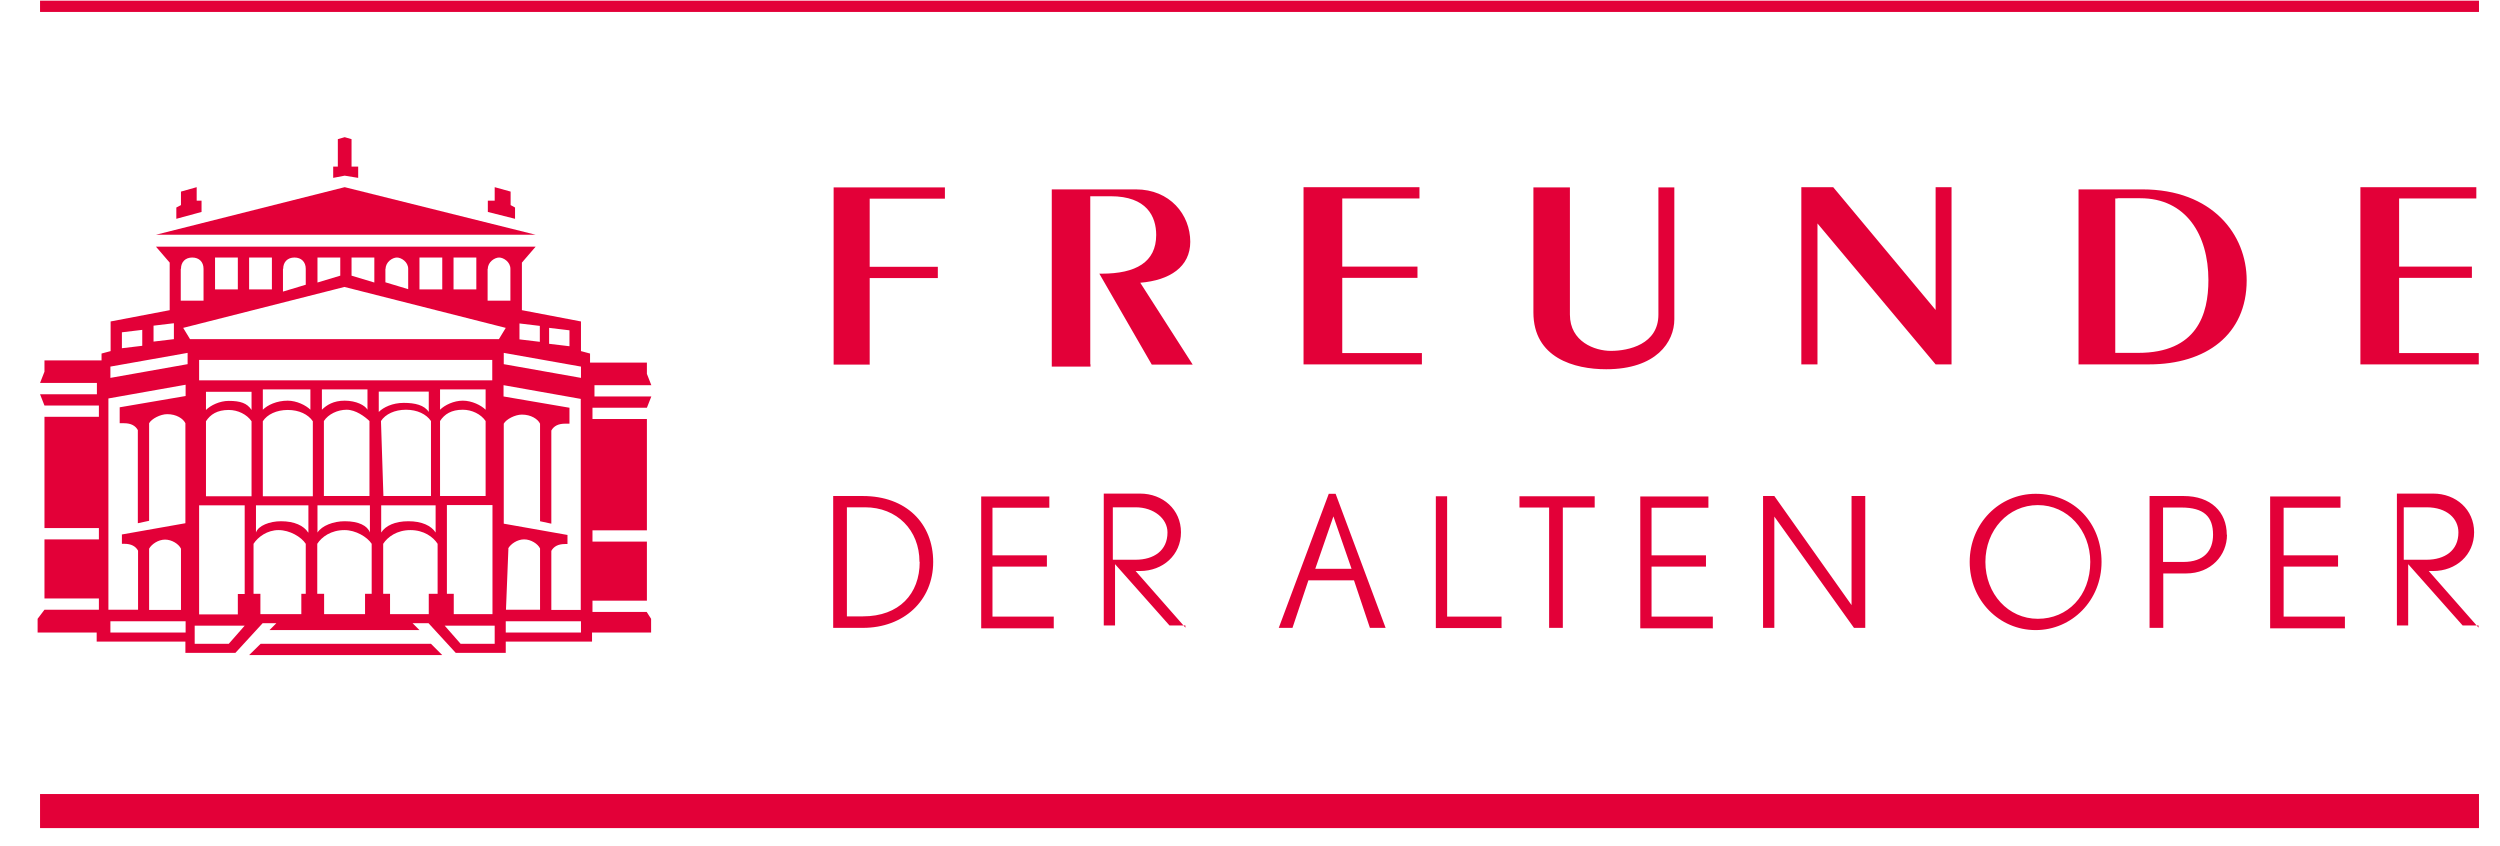 <svg width="700" height="237" preserveAspectRatio="xMinYMin meet" viewBox="0 0 113 38" xmlns="http://www.w3.org/2000/svg" version="1.0" fill-rule="evenodd" xmlns:xlink="http://www.w3.org/1999/xlink"><title>...</title><desc>...</desc><g id="group" transform="scale(1,-1) translate(0,-38)" clip="0 0 113 38"><g transform=""><g transform=" matrix(1,0,0,-1,0,38.55)"><rect x="1.81" y="36.44" width="110.24" height="1.54" style="stroke: none; stroke-linecap: butt; stroke-width: 1; fill: rgb(89%,0%,22%); fill-rule: evenodd;"/><rect x="1.81" y="0.58" width="110.24" height="0.51" style="stroke: none; stroke-linecap: butt; stroke-width: 1; fill: rgb(89%,0%,22%); fill-rule: evenodd;"/><g transform=""><polygon points="24.21 11.16, 24.21 11.16, 15.58 9.01, 7.05 11.16, 7.05 11.16, 24.21 11.16" style="stroke: none; stroke-linecap: butt; stroke-width: 1; fill: rgb(89%,0%,22%); fill-rule: evenodd;"/><polygon points="9.11 9.62, 8.89 9.62, 8.89 9.01, 8.18 9.21, 8.18 9.82, 7.97 9.93, 7.97 10.44, 9.11 10.13, 9.11 9.62" style="stroke: none; stroke-linecap: butt; stroke-width: 1; fill: rgb(89%,0%,22%); fill-rule: evenodd;"/><polygon points="16.19 8.59, 16.19 8.08, 15.89 8.08, 15.89 6.84, 15.58 6.75, 15.27 6.84, 15.27 8.08, 15.06 8.08, 15.06 8.59, 15.58 8.49, 16.19 8.59" style="stroke: none; stroke-linecap: butt; stroke-width: 1; fill: rgb(89%,0%,22%); fill-rule: evenodd;"/><polygon points="11.78 29.65, 11.26 30.16, 19.99 30.16, 19.48 29.65, 11.78 29.65" style="stroke: none; stroke-linecap: butt; stroke-width: 1; fill: rgb(89%,0%,22%); fill-rule: evenodd;"/><polygon points="23.28 9.93, 23.08 9.82, 23.08 9.21, 22.36 9.01, 22.36 9.62, 22.05 9.62, 22.05 10.13, 23.28 10.44, 23.28 9.93" style="stroke: none; stroke-linecap: butt; stroke-width: 1; fill: rgb(89%,0%,22%); fill-rule: evenodd;"/><g transform=""><path d="M 26.26 17.63 L 22.77 17.01 L 22.77 16.5 L 26.26 17.12 L 26.26 17.63 Z M 26.26 28.12 L 24.92 28.12 L 24.92 25.45 C 25.03 25.25 25.23 25.14 25.54 25.14 L 25.65 25.14 L 25.65 24.73 L 22.77 24.22 L 22.77 19.7 C 22.88 19.5 23.28 19.29 23.59 19.29 C 24 19.29 24.31 19.49 24.41 19.7 L 24.41 24.11 L 24.92 24.22 L 24.92 20.01 C 25.03 19.81 25.23 19.7 25.54 19.7 L 25.74 19.7 L 25.74 18.98 L 22.76 18.47 L 22.76 17.96 L 26.25 18.58 L 26.25 28.13 L 26.25 28.13 Z M 22.97 25.34 C 23.08 25.14 23.38 24.93 23.69 24.93 C 24 24.93 24.31 25.13 24.41 25.34 L 24.41 28.11 L 22.87 28.11 L 22.98 25.34 Z M 26.26 29.14 L 22.86 29.14 L 22.86 28.63 L 26.26 28.63 L 26.26 29.14 Z M 8.59 15.88 L 8.28 15.37 L 15.57 13.52 L 22.86 15.37 L 22.55 15.88 L 8.58 15.88 Z M 22.36 29.65 L 20.82 29.65 L 20.1 28.83 L 22.36 28.83 L 22.36 29.65 Z M 19.89 19.58 C 20.09 19.27 20.4 19.07 20.92 19.07 C 21.33 19.07 21.74 19.27 21.95 19.58 L 21.95 22.97 L 19.89 22.97 L 19.89 19.58 Z M 19.69 24.62 C 19.49 24.31 19.07 24.11 18.46 24.11 C 17.85 24.11 17.43 24.31 17.23 24.62 L 17.23 23.39 L 19.69 23.39 L 19.69 24.62 Z M 19.38 27.39 L 19.38 28.31 L 17.63 28.31 L 17.63 27.39 L 17.32 27.39 L 17.32 25.13 C 17.52 24.82 17.94 24.51 18.55 24.51 C 19.16 24.51 19.58 24.82 19.78 25.13 L 19.78 27.39 L 19.37 27.39 Z M 17.22 19.58 L 17.22 19.58 C 17.42 19.27 17.84 19.07 18.35 19.07 C 18.86 19.07 19.27 19.27 19.48 19.58 L 19.48 22.97 L 17.33 22.97 L 17.22 19.58 L 17.22 19.58 Z M 15.58 24.11 C 15.07 24.11 14.55 24.31 14.35 24.62 L 14.35 23.39 L 16.72 23.39 L 16.72 24.62 C 16.61 24.31 16.21 24.11 15.59 24.11 Z M 16.81 27.39 L 16.5 27.39 L 16.5 28.31 L 14.65 28.31 L 14.65 27.39 L 14.34 27.39 L 14.34 25.13 C 14.54 24.82 14.96 24.51 15.57 24.51 C 16.08 24.51 16.6 24.82 16.8 25.13 L 16.8 27.39 L 16.8 27.39 Z M 13.01 18.66 C 12.5 18.66 12.09 18.86 11.88 19.07 L 11.88 18.15 L 14.03 18.15 L 14.03 19.07 C 13.83 18.87 13.41 18.66 13 18.66 Z M 11.88 22.98 L 11.88 19.59 C 12.08 19.28 12.5 19.08 13.01 19.08 C 13.52 19.08 13.93 19.28 14.14 19.59 L 14.14 19.59 L 14.14 22.98 L 11.87 22.98 Z M 13.93 24.62 C 13.73 24.31 13.31 24.11 12.7 24.11 C 12.19 24.11 11.67 24.31 11.57 24.62 L 11.57 23.39 L 13.94 23.39 L 13.94 24.62 Z M 13.93 27.39 L 13.62 27.39 L 13.62 28.31 L 11.77 28.31 L 11.77 27.39 L 11.46 27.39 L 11.46 25.13 C 11.66 24.82 12.08 24.51 12.59 24.51 C 13.1 24.51 13.62 24.82 13.82 25.13 L 13.82 27.39 C 13.82 27.39 13.93 27.39 13.93 27.39 Z M 11.37 19.08 L 11.37 19.08 C 11.17 18.77 10.86 18.67 10.34 18.67 C 9.93 18.67 9.52 18.87 9.31 19.08 L 9.31 18.26 L 11.37 18.26 C 11.37 18.26 11.37 19.08 11.37 19.08 Z M 9.31 22.98 L 9.31 19.59 C 9.51 19.28 9.82 19.08 10.34 19.08 C 10.75 19.08 11.16 19.28 11.37 19.59 L 11.37 22.98 C 11.37 22.98 9.31 22.98 9.31 22.98 Z M 9 28.32 L 9 23.39 L 11.06 23.39 L 11.06 27.4 L 10.75 27.4 L 10.75 28.32 C 10.75 28.32 9 28.32 9 28.32 Z M 16.7 19.58 L 16.7 22.97 L 14.64 22.97 L 14.64 19.58 C 14.84 19.27 15.26 19.07 15.67 19.07 C 16.08 19.07 16.49 19.38 16.7 19.58 Z M 15.58 18.66 C 15.07 18.66 14.76 18.86 14.55 19.07 L 14.55 18.15 L 16.61 18.15 L 16.61 19.07 C 16.5 18.87 16.1 18.66 15.58 18.66 Z M 19.38 18.25 L 19.38 19.17 C 19.18 18.86 18.76 18.76 18.25 18.76 C 17.74 18.76 17.33 18.96 17.12 19.17 L 17.12 18.25 L 19.39 18.25 Z M 21.95 18.25 L 21.95 19.07 C 21.75 18.87 21.33 18.66 20.92 18.66 C 20.51 18.66 20.1 18.86 19.89 19.07 L 19.89 19.07 L 19.89 18.15 L 21.95 18.15 L 21.95 18.26 L 21.95 18.26 Z M 22.25 17.74 L 9 17.74 L 9 16.82 L 22.25 16.82 L 22.25 17.74 Z M 20.2 27.39 L 20.2 23.38 L 22.26 23.38 L 22.26 28.31 L 20.51 28.31 L 20.51 27.39 C 20.51 27.39 20.2 27.39 20.2 27.39 Z M 10.34 29.65 L 8.8 29.65 L 8.8 28.83 L 11.06 28.83 L 10.34 29.65 Z M 4.99 17.63 L 4.99 17.12 L 8.48 16.5 L 8.48 17.01 C 8.48 17.01 4.99 17.63 4.99 17.63 Z M 5.51 24.72 L 5.51 25.13 L 5.62 25.13 C 5.93 25.13 6.13 25.24 6.24 25.44 L 6.24 28.11 L 4.9 28.11 L 4.9 18.56 L 8.39 17.94 L 8.39 18.45 L 5.41 18.96 L 5.41 19.68 L 5.61 19.68 C 5.92 19.68 6.12 19.79 6.23 19.99 L 6.23 24.2 L 6.74 24.09 L 6.74 19.68 C 6.85 19.48 7.25 19.27 7.56 19.27 C 7.97 19.27 8.28 19.47 8.38 19.68 L 8.38 24.2 L 5.5 24.71 L 5.5 24.71 Z M 6.74 28.12 L 6.74 25.35 C 6.85 25.15 7.15 24.94 7.46 24.94 C 7.77 24.94 8.08 25.14 8.18 25.35 L 8.18 28.12 L 6.74 28.12 Z M 8.28 29.14 L 4.99 29.14 L 4.99 28.63 L 8.39 28.63 L 8.39 29.14 L 8.28 29.14 Z M 5.51 15.57 L 6.43 15.46 L 6.43 16.18 L 5.51 16.29 C 5.51 16.29 5.51 15.57 5.51 15.57 Z M 6.94 15.27 L 7.86 15.16 L 7.86 15.88 L 6.94 15.99 L 6.94 15.27 Z M 8.18 12.7 C 8.18 12.39 8.38 12.19 8.69 12.19 C 9 12.19 9.2 12.39 9.2 12.7 L 9.2 14.14 L 8.17 14.14 C 8.17 14.14 8.17 12.7 8.17 12.7 Z M 9.72 12.19 L 10.75 12.19 L 10.75 13.63 L 9.72 13.63 L 9.72 12.19 Z M 11.26 12.19 L 12.29 12.19 L 12.29 13.63 L 11.26 13.63 L 11.26 12.19 Z M 12.8 12.7 C 12.8 12.39 13 12.19 13.31 12.19 C 13.62 12.19 13.82 12.39 13.82 12.7 L 13.82 13.42 L 12.79 13.73 C 12.79 13.73 12.79 12.7 12.79 12.7 Z M 14.35 12.19 L 15.38 12.19 L 15.38 13.01 L 14.35 13.32 C 14.35 13.32 14.35 12.19 14.35 12.19 Z M 15.89 12.19 L 16.92 12.19 L 16.92 13.32 L 15.89 13.01 C 15.89 13.01 15.89 12.19 15.89 12.19 Z M 17.43 12.7 C 17.43 12.39 17.74 12.19 17.94 12.19 C 18.14 12.19 18.45 12.39 18.45 12.7 L 18.45 13.62 L 17.42 13.31 L 17.42 12.69 L 17.42 12.69 Z M 18.96 12.19 L 19.99 12.19 L 19.99 13.63 L 18.96 13.63 L 18.96 12.19 Z M 20.5 12.19 L 21.53 12.19 L 21.53 13.63 L 20.5 13.63 L 20.5 12.19 Z M 22.05 12.7 C 22.05 12.39 22.36 12.19 22.56 12.19 C 22.76 12.19 23.07 12.39 23.07 12.7 L 23.07 14.14 L 22.04 14.14 C 22.04 14.14 22.04 12.7 22.04 12.7 Z M 23.48 15.17 L 24.4 15.28 L 24.4 16 L 23.48 15.89 L 23.48 15.17 Z M 24.82 15.37 L 25.74 15.48 L 25.74 16.2 L 24.82 16.09 L 24.82 15.37 Z M 29.24 28.21 L 26.78 28.21 L 26.78 27.7 L 29.24 27.7 L 29.24 25.03 L 26.78 25.03 L 26.78 24.52 L 29.24 24.52 L 29.24 19.49 L 26.78 19.49 L 26.78 18.98 L 29.24 18.98 L 29.44 18.47 L 26.87 18.47 L 26.87 17.96 L 29.44 17.96 L 29.24 17.45 L 29.24 16.94 L 26.67 16.94 L 26.67 16.53 L 26.26 16.42 L 26.26 15.08 L 23.59 14.57 L 23.59 12.42 L 24.21 11.7 L 7.05 11.7 L 7.67 12.42 L 7.67 14.57 L 5 15.08 L 5 16.42 L 4.59 16.53 L 4.59 16.84 L 2.01 16.84 L 2.01 17.35 L 1.81 17.86 L 4.38 17.86 L 4.38 18.37 L 1.81 18.37 L 2.01 18.88 L 4.47 18.88 L 4.47 19.39 L 2.01 19.39 L 2.01 24.42 L 4.47 24.42 L 4.47 24.93 L 2.01 24.93 L 2.01 27.6 L 4.47 27.6 L 4.47 28.11 L 2.01 28.11 L 1.7 28.52 L 1.7 29.14 L 4.37 29.14 L 4.37 29.55 L 8.38 29.55 L 8.38 30.06 L 10.64 30.06 L 11.87 28.72 L 12.49 28.72 L 12.18 29.03 L 18.96 29.03 L 18.65 28.72 L 19.37 28.72 L 20.6 30.06 L 22.86 30.06 L 22.86 29.55 L 26.76 29.55 L 26.76 29.14 L 29.43 29.14 L 29.43 28.52 L 29.23 28.21 L 29.25 28.21 Z " style="stroke: none; stroke-linecap: butt; stroke-width: 0; fill: rgb(89%,0%,22%); fill-rule: evenodd;"/><path d="M 26.26 17.63 L 22.77 17.01 L 22.77 16.5 L 26.26 17.12 L 26.26 17.63 Z M 26.26 28.12 L 24.92 28.12 L 24.92 25.45 C 25.03 25.25 25.23 25.14 25.54 25.14 L 25.65 25.14 L 25.65 24.73 L 22.77 24.22 L 22.77 19.7 C 22.88 19.5 23.28 19.29 23.59 19.29 C 24 19.29 24.31 19.49 24.41 19.7 L 24.41 24.11 L 24.92 24.22 L 24.92 20.01 C 25.03 19.81 25.23 19.7 25.54 19.7 L 25.74 19.7 L 25.74 18.98 L 22.76 18.47 L 22.76 17.96 L 26.25 18.58 L 26.25 28.13 L 26.25 28.13 Z M 22.97 25.34 C 23.08 25.14 23.38 24.93 23.69 24.93 C 24 24.93 24.31 25.13 24.41 25.34 L 24.41 28.11 L 22.87 28.11 L 22.98 25.34 Z M 26.26 29.14 L 22.86 29.14 L 22.86 28.63 L 26.26 28.63 L 26.26 29.14 Z M 8.59 15.88 L 8.28 15.37 L 15.57 13.52 L 22.86 15.37 L 22.55 15.88 L 8.58 15.88 Z M 22.36 29.65 L 20.82 29.65 L 20.1 28.83 L 22.36 28.83 L 22.36 29.65 Z M 19.89 19.58 C 20.09 19.27 20.4 19.07 20.92 19.07 C 21.33 19.07 21.74 19.27 21.95 19.58 L 21.95 22.97 L 19.89 22.97 L 19.89 19.58 Z M 19.69 24.62 C 19.49 24.31 19.07 24.11 18.46 24.11 C 17.85 24.11 17.43 24.31 17.23 24.62 L 17.23 23.39 L 19.69 23.39 L 19.69 24.62 Z M 19.38 27.39 L 19.38 28.31 L 17.63 28.31 L 17.63 27.39 L 17.32 27.39 L 17.32 25.13 C 17.52 24.82 17.94 24.51 18.55 24.51 C 19.16 24.51 19.58 24.82 19.78 25.13 L 19.78 27.39 L 19.37 27.39 Z M 17.22 19.58 L 17.22 19.58 C 17.42 19.27 17.84 19.07 18.35 19.07 C 18.86 19.07 19.27 19.27 19.48 19.58 L 19.48 22.97 L 17.33 22.97 L 17.22 19.58 L 17.22 19.58 Z M 15.58 24.11 C 15.07 24.11 14.55 24.31 14.35 24.62 L 14.35 23.39 L 16.72 23.39 L 16.72 24.62 C 16.61 24.31 16.21 24.11 15.59 24.11 M 16.81 27.39 L 16.5 27.39 L 16.5 28.31 L 14.65 28.31 L 14.65 27.39 L 14.34 27.39 L 14.34 25.13 C 14.54 24.82 14.96 24.51 15.57 24.51 C 16.08 24.51 16.6 24.82 16.8 25.13 L 16.8 27.39 L 16.8 27.39 Z M 13.01 18.66 C 12.5 18.66 12.09 18.86 11.88 19.07 L 11.88 18.15 L 14.03 18.15 L 14.03 19.07 C 13.83 18.87 13.41 18.66 13 18.66 M 11.88 22.98 L 11.88 19.59 C 12.08 19.28 12.5 19.08 13.01 19.08 C 13.52 19.08 13.93 19.28 14.14 19.59 L 14.14 19.59 L 14.14 22.98 L 11.87 22.98 Z M 13.93 24.62 C 13.73 24.31 13.31 24.11 12.7 24.11 C 12.19 24.11 11.67 24.31 11.57 24.62 L 11.57 23.39 L 13.94 23.39 L 13.94 24.62 Z M 13.93 27.39 L 13.62 27.39 L 13.62 28.31 L 11.77 28.31 L 11.77 27.39 L 11.46 27.39 L 11.46 25.13 C 11.66 24.82 12.08 24.51 12.59 24.51 C 13.1 24.51 13.62 24.82 13.82 25.13 L 13.82 27.39 C 13.82 27.39 13.93 27.39 13.93 27.39 Z M 11.37 19.08 L 11.37 19.08 C 11.17 18.77 10.86 18.67 10.34 18.67 C 9.93 18.67 9.52 18.87 9.31 19.08 L 9.31 18.26 L 11.37 18.26 C 11.37 18.26 11.37 19.08 11.37 19.08 Z M 9.31 22.98 L 9.31 19.59 C 9.51 19.28 9.82 19.08 10.34 19.08 C 10.75 19.08 11.16 19.28 11.37 19.59 L 11.37 22.98 C 11.37 22.98 9.31 22.98 9.31 22.98 Z M 9 28.32 L 9 23.39 L 11.06 23.39 L 11.06 27.4 L 10.75 27.4 L 10.75 28.32 C 10.75 28.32 9 28.32 9 28.32 Z M 16.7 19.58 L 16.7 22.97 L 14.64 22.97 L 14.64 19.58 C 14.84 19.27 15.26 19.07 15.67 19.07 C 16.08 19.07 16.49 19.38 16.7 19.58 M 15.58 18.66 C 15.07 18.66 14.76 18.86 14.55 19.07 L 14.55 18.15 L 16.61 18.15 L 16.61 19.07 C 16.5 18.87 16.1 18.66 15.58 18.66 M 19.38 18.25 L 19.38 19.17 C 19.18 18.86 18.76 18.76 18.25 18.76 C 17.74 18.76 17.33 18.96 17.12 19.17 L 17.12 18.25 L 19.39 18.25 Z M 21.95 18.25 L 21.95 19.07 C 21.75 18.87 21.33 18.66 20.92 18.66 C 20.51 18.66 20.1 18.86 19.89 19.07 L 19.89 19.07 L 19.89 18.15 L 21.95 18.15 L 21.95 18.26 L 21.95 18.26 Z M 22.25 17.74 L 9 17.74 L 9 16.82 L 22.25 16.82 L 22.25 17.74 Z M 20.2 27.39 L 20.2 23.38 L 22.26 23.38 L 22.26 28.31 L 20.51 28.31 L 20.51 27.39 C 20.51 27.39 20.2 27.39 20.2 27.39 Z M 10.34 29.65 L 8.8 29.65 L 8.8 28.83 L 11.06 28.83 L 10.34 29.65 Z M 4.99 17.63 L 4.99 17.12 L 8.48 16.5 L 8.48 17.01 C 8.48 17.01 4.99 17.63 4.99 17.63 Z M 5.51 24.72 L 5.51 25.13 L 5.62 25.13 C 5.93 25.13 6.13 25.24 6.24 25.44 L 6.24 28.11 L 4.9 28.11 L 4.9 18.56 L 8.39 17.94 L 8.39 18.45 L 5.41 18.96 L 5.41 19.68 L 5.61 19.68 C 5.92 19.68 6.12 19.79 6.23 19.99 L 6.23 24.2 L 6.74 24.09 L 6.74 19.68 C 6.85 19.48 7.25 19.27 7.56 19.27 C 7.97 19.27 8.28 19.47 8.38 19.68 L 8.38 24.2 L 5.5 24.71 L 5.5 24.71 Z M 6.74 28.12 L 6.74 25.35 C 6.85 25.15 7.15 24.94 7.46 24.94 C 7.77 24.94 8.08 25.14 8.18 25.35 L 8.18 28.12 L 6.74 28.12 Z M 8.28 29.14 L 4.99 29.14 L 4.99 28.63 L 8.39 28.63 L 8.39 29.14 L 8.28 29.14 Z M 5.51 15.57 L 6.43 15.46 L 6.43 16.18 L 5.51 16.29 C 5.51 16.29 5.51 15.57 5.51 15.57 Z M 6.94 15.27 L 7.86 15.16 L 7.86 15.88 L 6.94 15.99 L 6.94 15.27 Z M 8.18 12.7 C 8.18 12.39 8.38 12.19 8.69 12.19 C 9 12.19 9.2 12.39 9.2 12.7 L 9.2 14.14 L 8.17 14.14 C 8.17 14.14 8.17 12.7 8.17 12.7 Z M 9.72 12.19 L 10.75 12.19 L 10.75 13.63 L 9.72 13.63 L 9.72 12.19 Z M 11.26 12.19 L 12.29 12.19 L 12.29 13.63 L 11.26 13.63 L 11.26 12.19 Z M 12.8 12.7 C 12.8 12.39 13 12.19 13.31 12.19 C 13.62 12.19 13.82 12.39 13.82 12.7 L 13.82 13.42 L 12.79 13.73 C 12.79 13.73 12.79 12.7 12.79 12.7 Z M 14.35 12.19 L 15.38 12.19 L 15.38 13.01 L 14.35 13.32 C 14.35 13.32 14.35 12.19 14.35 12.19 Z M 15.89 12.19 L 16.92 12.19 L 16.92 13.32 L 15.89 13.01 C 15.89 13.01 15.89 12.19 15.89 12.19 Z M 17.43 12.7 C 17.43 12.39 17.74 12.19 17.94 12.19 C 18.14 12.19 18.45 12.39 18.45 12.7 L 18.45 13.62 L 17.42 13.31 L 17.42 12.69 L 17.42 12.69 Z M 18.96 12.19 L 19.99 12.19 L 19.99 13.63 L 18.96 13.63 L 18.96 12.19 Z M 20.5 12.19 L 21.53 12.19 L 21.53 13.63 L 20.5 13.63 L 20.5 12.19 Z M 22.05 12.7 C 22.05 12.39 22.36 12.19 22.56 12.19 C 22.76 12.19 23.07 12.39 23.07 12.7 L 23.07 14.14 L 22.04 14.14 C 22.04 14.14 22.04 12.7 22.04 12.7 Z M 23.48 15.17 L 24.4 15.28 L 24.4 16 L 23.48 15.89 L 23.48 15.17 Z M 24.82 15.37 L 25.74 15.48 L 25.74 16.2 L 24.82 16.09 L 24.82 15.37 Z M 29.24 28.21 L 26.78 28.21 L 26.78 27.7 L 29.24 27.7 L 29.24 25.03 L 26.78 25.03 L 26.78 24.52 L 29.24 24.52 L 29.24 19.49 L 26.78 19.49 L 26.78 18.98 L 29.24 18.98 L 29.44 18.47 L 26.87 18.47 L 26.87 17.96 L 29.44 17.96 L 29.24 17.45 L 29.24 16.94 L 26.67 16.94 L 26.67 16.53 L 26.26 16.42 L 26.26 15.08 L 23.59 14.57 L 23.59 12.42 L 24.21 11.7 L 7.05 11.7 L 7.67 12.42 L 7.67 14.57 L 5 15.08 L 5 16.42 L 4.59 16.53 L 4.59 16.84 L 2.01 16.84 L 2.01 17.35 L 1.81 17.86 L 4.38 17.86 L 4.38 18.37 L 1.81 18.37 L 2.01 18.88 L 4.47 18.88 L 4.47 19.39 L 2.01 19.39 L 2.01 24.42 L 4.47 24.42 L 4.47 24.93 L 2.01 24.93 L 2.01 27.6 L 4.47 27.6 L 4.47 28.11 L 2.01 28.11 L 1.7 28.52 L 1.7 29.14 L 4.37 29.14 L 4.37 29.55 L 8.38 29.55 L 8.38 30.06 L 10.64 30.06 L 11.87 28.72 L 12.49 28.72 L 12.18 29.03 L 18.96 29.03 L 18.65 28.72 L 19.37 28.72 L 20.6 30.06 L 22.86 30.06 L 22.86 29.55 L 26.76 29.55 L 26.76 29.14 L 29.43 29.14 L 29.43 28.52 L 29.23 28.21 L 29.25 28.21 Z " style="stroke: none; stroke-linecap: butt; stroke-width: 1; fill: none; fill-rule: evenodd;"/></g></g><g transform=""><g transform=""><path d="M 39.31 17.02 L 39.31 13.12 L 42.39 13.12 L 42.39 12.61 L 39.31 12.61 L 39.31 9.53 L 42.71 9.53 L 42.71 9.02 L 37.68 9.02 L 37.68 17.03 L 39.32 17.03 Z M 49.28 17.02 L 49.28 9.42 L 50.2 9.42 C 51.84 9.42 52.26 10.34 52.26 11.17 C 52.26 12.4 51.34 12.92 49.8 12.92 L 49.69 12.92 L 52.06 17.03 L 53.91 17.03 L 51.54 13.33 C 52.88 13.22 53.8 12.61 53.8 11.48 C 53.8 10.25 52.88 9.11 51.34 9.11 L 47.54 9.11 L 47.54 17.12 L 49.29 17.12 L 49.29 17.01 L 49.29 17.01 Z M 64.27 17.02 L 64.27 16.51 L 60.67 16.51 L 60.67 13.11 L 64.07 13.11 L 64.07 12.6 L 60.67 12.6 L 60.67 9.52 L 64.16 9.52 L 64.16 9.01 L 58.92 9.01 L 58.92 17.02 L 64.26 17.02 Z M 69.31 9.01 L 69.31 14.67 C 69.31 16.73 71.16 17.24 72.6 17.24 C 74.86 17.24 75.68 16.01 75.68 14.98 L 75.68 9.02 L 74.96 9.02 L 74.96 14.77 C 74.96 16.11 73.62 16.41 72.81 16.41 C 72.09 16.41 70.96 16 70.96 14.77 L 70.96 9.02 L 69.31 9.02 Z M 82.15 17.02 L 82.15 10.65 L 82.15 10.65 L 87.49 17.02 L 88.21 17.02 L 88.21 9.01 L 87.49 9.01 L 87.49 14.56 L 87.49 14.56 L 82.86 9.01 L 81.42 9.01 L 81.42 17.02 L 82.14 17.02 Z M 95.71 9.51 L 96.74 9.51 C 98.8 9.51 99.82 11.15 99.82 13.21 C 99.82 14.75 99.31 16.5 96.64 16.5 L 95.61 16.5 L 95.61 9.52 L 95.72 9.52 L 95.72 9.52 Z M 93.96 17.02 L 97.14 17.02 C 99.71 17.02 101.55 15.68 101.55 13.22 C 101.55 11.16 100.01 9.11 96.83 9.11 L 93.95 9.11 L 93.95 17.03 L 93.95 17.03 Z M 112.04 17.02 L 112.04 16.51 L 108.44 16.51 L 108.44 13.11 L 111.73 13.11 L 111.73 12.6 L 108.44 12.6 L 108.44 9.52 L 111.93 9.52 L 111.93 9.01 L 106.69 9.01 L 106.69 17.02 L 112.03 17.02 Z " style="stroke: none; stroke-linecap: butt; stroke-width: 1; fill: rgb(89%,0%,22%); fill-rule: evenodd;"/></g><g transform=""><path d="M 42.18 25.95 C 42.18 24.2 40.95 22.97 39 22.97 L 37.66 22.97 L 37.66 28.93 L 39 28.93 C 40.85 28.93 42.18 27.7 42.18 25.95 Z M 41.57 25.95 C 41.57 27.39 40.65 28.41 39 28.41 L 38.28 28.41 L 38.28 23.48 L 39.1 23.48 C 40.54 23.48 41.56 24.51 41.56 25.94 Z M 47.63 28.93 L 47.63 28.42 L 44.86 28.42 L 44.86 26.16 L 47.32 26.16 L 47.32 25.65 L 44.86 25.65 L 44.86 23.5 L 47.43 23.5 L 47.43 22.99 L 44.35 22.99 L 44.35 28.95 C 44.35 28.95 47.64 28.95 47.64 28.95 Z M 53.59 28.93 L 51.33 26.36 L 51.53 26.36 C 52.56 26.36 53.38 25.64 53.38 24.61 C 53.38 23.58 52.56 22.86 51.53 22.86 L 49.89 22.86 L 49.89 28.82 L 50.4 28.82 L 50.4 26.05 L 52.86 28.82 L 53.58 28.82 C 53.58 28.82 53.58 28.93 53.58 28.93 Z M 52.77 24.62 C 52.77 25.44 52.15 25.85 51.33 25.85 L 50.3 25.85 L 50.3 23.48 L 51.33 23.48 C 52.15 23.48 52.77 23.99 52.77 24.61 Z M 62.63 28.93 L 60.37 22.87 L 60.06 22.87 L 57.8 28.93 L 58.42 28.93 L 59.14 26.78 L 61.2 26.78 L 61.92 28.93 C 61.92 28.93 62.64 28.93 62.64 28.93 Z M 61.09 26.26 L 59.45 26.26 L 60.27 23.89 L 61.09 26.26 L 61.09 26.26 Z M 67.87 28.93 L 67.87 28.42 L 65.41 28.42 L 65.41 22.98 L 64.9 22.98 L 64.9 28.94 C 64.9 28.94 67.88 28.94 67.88 28.94 Z M 72.08 23.49 L 72.08 22.98 L 68.68 22.98 L 68.68 23.49 L 70.02 23.49 L 70.02 28.93 L 70.64 28.93 L 70.64 23.49 L 72.08 23.49 Z M 77.42 28.93 L 77.42 28.42 L 74.65 28.42 L 74.65 26.16 L 77.11 26.16 L 77.11 25.65 L 74.65 25.65 L 74.65 23.5 L 77.22 23.5 L 77.22 22.99 L 74.14 22.99 L 74.14 28.95 C 74.14 28.95 77.43 28.95 77.43 28.95 Z M 84.31 28.93 L 84.31 22.97 L 83.69 22.97 L 83.69 27.9 L 80.2 22.97 L 79.69 22.97 L 79.69 28.93 L 80.2 28.93 L 80.2 23.9 L 83.8 28.93 L 84.31 28.93 Z M 94.99 25.95 C 94.99 24.2 93.76 22.87 92.01 22.87 C 90.37 22.87 89.03 24.21 89.03 25.95 C 89.03 27.69 90.37 29.03 92.01 29.03 C 93.65 29.03 94.99 27.69 94.99 25.95 Z M 94.48 25.95 C 94.48 27.49 93.45 28.52 92.11 28.52 C 90.77 28.52 89.74 27.39 89.74 25.95 C 89.74 24.51 90.77 23.38 92.11 23.38 C 93.45 23.38 94.48 24.51 94.48 25.95 Z M 100.65 24.72 C 100.65 23.69 99.93 22.97 98.7 22.97 L 97.16 22.97 L 97.16 28.93 L 97.78 28.93 L 97.78 26.47 L 98.81 26.47 C 99.94 26.47 100.66 25.65 100.66 24.72 Z M 100.03 24.72 C 100.03 25.44 99.62 25.95 98.69 25.95 L 97.77 25.95 L 97.77 23.49 L 98.59 23.49 C 99.62 23.49 100.03 23.9 100.03 24.72 Z M 105.99 28.93 L 105.99 28.42 L 103.22 28.42 L 103.22 26.16 L 105.68 26.16 L 105.68 25.65 L 103.22 25.65 L 103.22 23.5 L 105.79 23.5 L 105.79 22.99 L 102.61 22.99 L 102.61 28.95 L 106 28.95 L 106 28.95 Z M 112.04 28.93 L 109.78 26.36 L 109.98 26.36 C 111.01 26.36 111.83 25.64 111.83 24.61 C 111.83 23.58 111.01 22.86 109.98 22.86 L 108.34 22.86 L 108.34 28.82 L 108.85 28.82 L 108.85 26.05 L 111.31 28.82 L 112.03 28.82 C 112.03 28.82 112.03 28.93 112.03 28.93 Z M 111.12 24.62 C 111.12 25.44 110.5 25.85 109.68 25.85 L 108.65 25.85 L 108.65 23.48 L 109.68 23.48 C 110.6 23.48 111.12 23.99 111.12 24.61 Z " style="stroke: none; stroke-linecap: butt; stroke-width: 0; fill: rgb(89%,0%,22%); fill-rule: evenodd;"/><path d="M 42.18 25.95 C 42.18 24.2 40.95 22.97 39 22.97 L 37.66 22.97 L 37.66 28.93 L 39 28.93 C 40.85 28.93 42.18 27.7 42.18 25.95 M 41.57 25.95 C 41.57 27.39 40.65 28.41 39 28.41 L 38.28 28.41 L 38.28 23.48 L 39.1 23.48 C 40.54 23.48 41.56 24.51 41.56 25.94 M 47.63 28.93 L 47.63 28.42 L 44.86 28.42 L 44.86 26.16 L 47.32 26.16 L 47.32 25.65 L 44.86 25.65 L 44.86 23.5 L 47.43 23.5 L 47.43 22.99 L 44.35 22.99 L 44.35 28.95 C 44.35 28.95 47.64 28.95 47.64 28.95 Z M 53.59 28.93 L 51.33 26.36 L 51.53 26.36 C 52.56 26.36 53.38 25.64 53.38 24.61 C 53.38 23.58 52.56 22.86 51.53 22.86 L 49.89 22.86 L 49.89 28.82 L 50.4 28.82 L 50.4 26.05 L 52.86 28.82 L 53.58 28.82 C 53.58 28.82 53.58 28.93 53.58 28.93 Z M 52.77 24.62 C 52.77 25.44 52.15 25.85 51.33 25.85 L 50.3 25.85 L 50.3 23.48 L 51.33 23.48 C 52.15 23.48 52.77 23.99 52.77 24.61 M 62.63 28.93 L 60.37 22.87 L 60.06 22.87 L 57.8 28.93 L 58.42 28.93 L 59.14 26.78 L 61.2 26.78 L 61.92 28.93 C 61.92 28.93 62.64 28.93 62.64 28.93 Z M 61.09 26.26 L 59.45 26.26 L 60.27 23.89 L 61.09 26.26 L 61.09 26.26 Z M 67.87 28.93 L 67.87 28.42 L 65.41 28.42 L 65.41 22.98 L 64.9 22.98 L 64.9 28.94 C 64.9 28.94 67.88 28.94 67.88 28.94 Z M 72.08 23.49 L 72.08 22.98 L 68.68 22.98 L 68.68 23.49 L 70.02 23.49 L 70.02 28.93 L 70.64 28.93 L 70.64 23.49 L 72.08 23.49 Z M 77.42 28.93 L 77.42 28.42 L 74.65 28.42 L 74.65 26.16 L 77.11 26.16 L 77.11 25.65 L 74.65 25.65 L 74.65 23.5 L 77.22 23.5 L 77.22 22.99 L 74.14 22.99 L 74.14 28.95 C 74.14 28.95 77.43 28.95 77.43 28.95 Z M 84.31 28.93 L 84.31 22.97 L 83.69 22.97 L 83.69 27.9 L 80.2 22.97 L 79.69 22.97 L 79.69 28.93 L 80.2 28.93 L 80.2 23.9 L 83.8 28.93 L 84.31 28.93 Z M 94.99 25.95 C 94.99 24.2 93.76 22.87 92.01 22.87 C 90.37 22.87 89.03 24.21 89.03 25.95 C 89.03 27.69 90.37 29.03 92.01 29.03 C 93.65 29.03 94.99 27.69 94.99 25.95 M 94.48 25.95 C 94.48 27.49 93.45 28.52 92.11 28.52 C 90.77 28.52 89.74 27.39 89.74 25.95 C 89.74 24.51 90.77 23.38 92.11 23.38 C 93.45 23.38 94.48 24.51 94.48 25.95 M 100.65 24.72 C 100.65 23.69 99.93 22.97 98.7 22.97 L 97.16 22.97 L 97.16 28.93 L 97.78 28.93 L 97.78 26.47 L 98.81 26.47 C 99.94 26.47 100.66 25.65 100.66 24.72 M 100.03 24.72 C 100.03 25.44 99.62 25.95 98.69 25.95 L 97.77 25.95 L 97.77 23.49 L 98.59 23.49 C 99.62 23.49 100.03 23.9 100.03 24.72 M 105.99 28.93 L 105.99 28.42 L 103.22 28.42 L 103.22 26.16 L 105.68 26.16 L 105.68 25.65 L 103.22 25.65 L 103.22 23.5 L 105.79 23.5 L 105.79 22.99 L 102.61 22.99 L 102.61 28.95 L 106 28.95 L 106 28.95 Z M 112.04 28.93 L 109.78 26.36 L 109.98 26.36 C 111.01 26.36 111.83 25.64 111.83 24.61 C 111.83 23.58 111.01 22.86 109.98 22.86 L 108.34 22.86 L 108.34 28.82 L 108.85 28.82 L 108.85 26.05 L 111.31 28.82 L 112.03 28.82 C 112.03 28.82 112.03 28.93 112.03 28.93 Z M 111.12 24.62 C 111.12 25.44 110.5 25.85 109.68 25.85 L 108.65 25.85 L 108.65 23.48 L 109.68 23.48 C 110.6 23.48 111.12 23.99 111.12 24.61 " style="stroke: none; stroke-linecap: butt; stroke-width: 1; fill: none; fill-rule: evenodd;"/></g></g></g></g></g></svg>